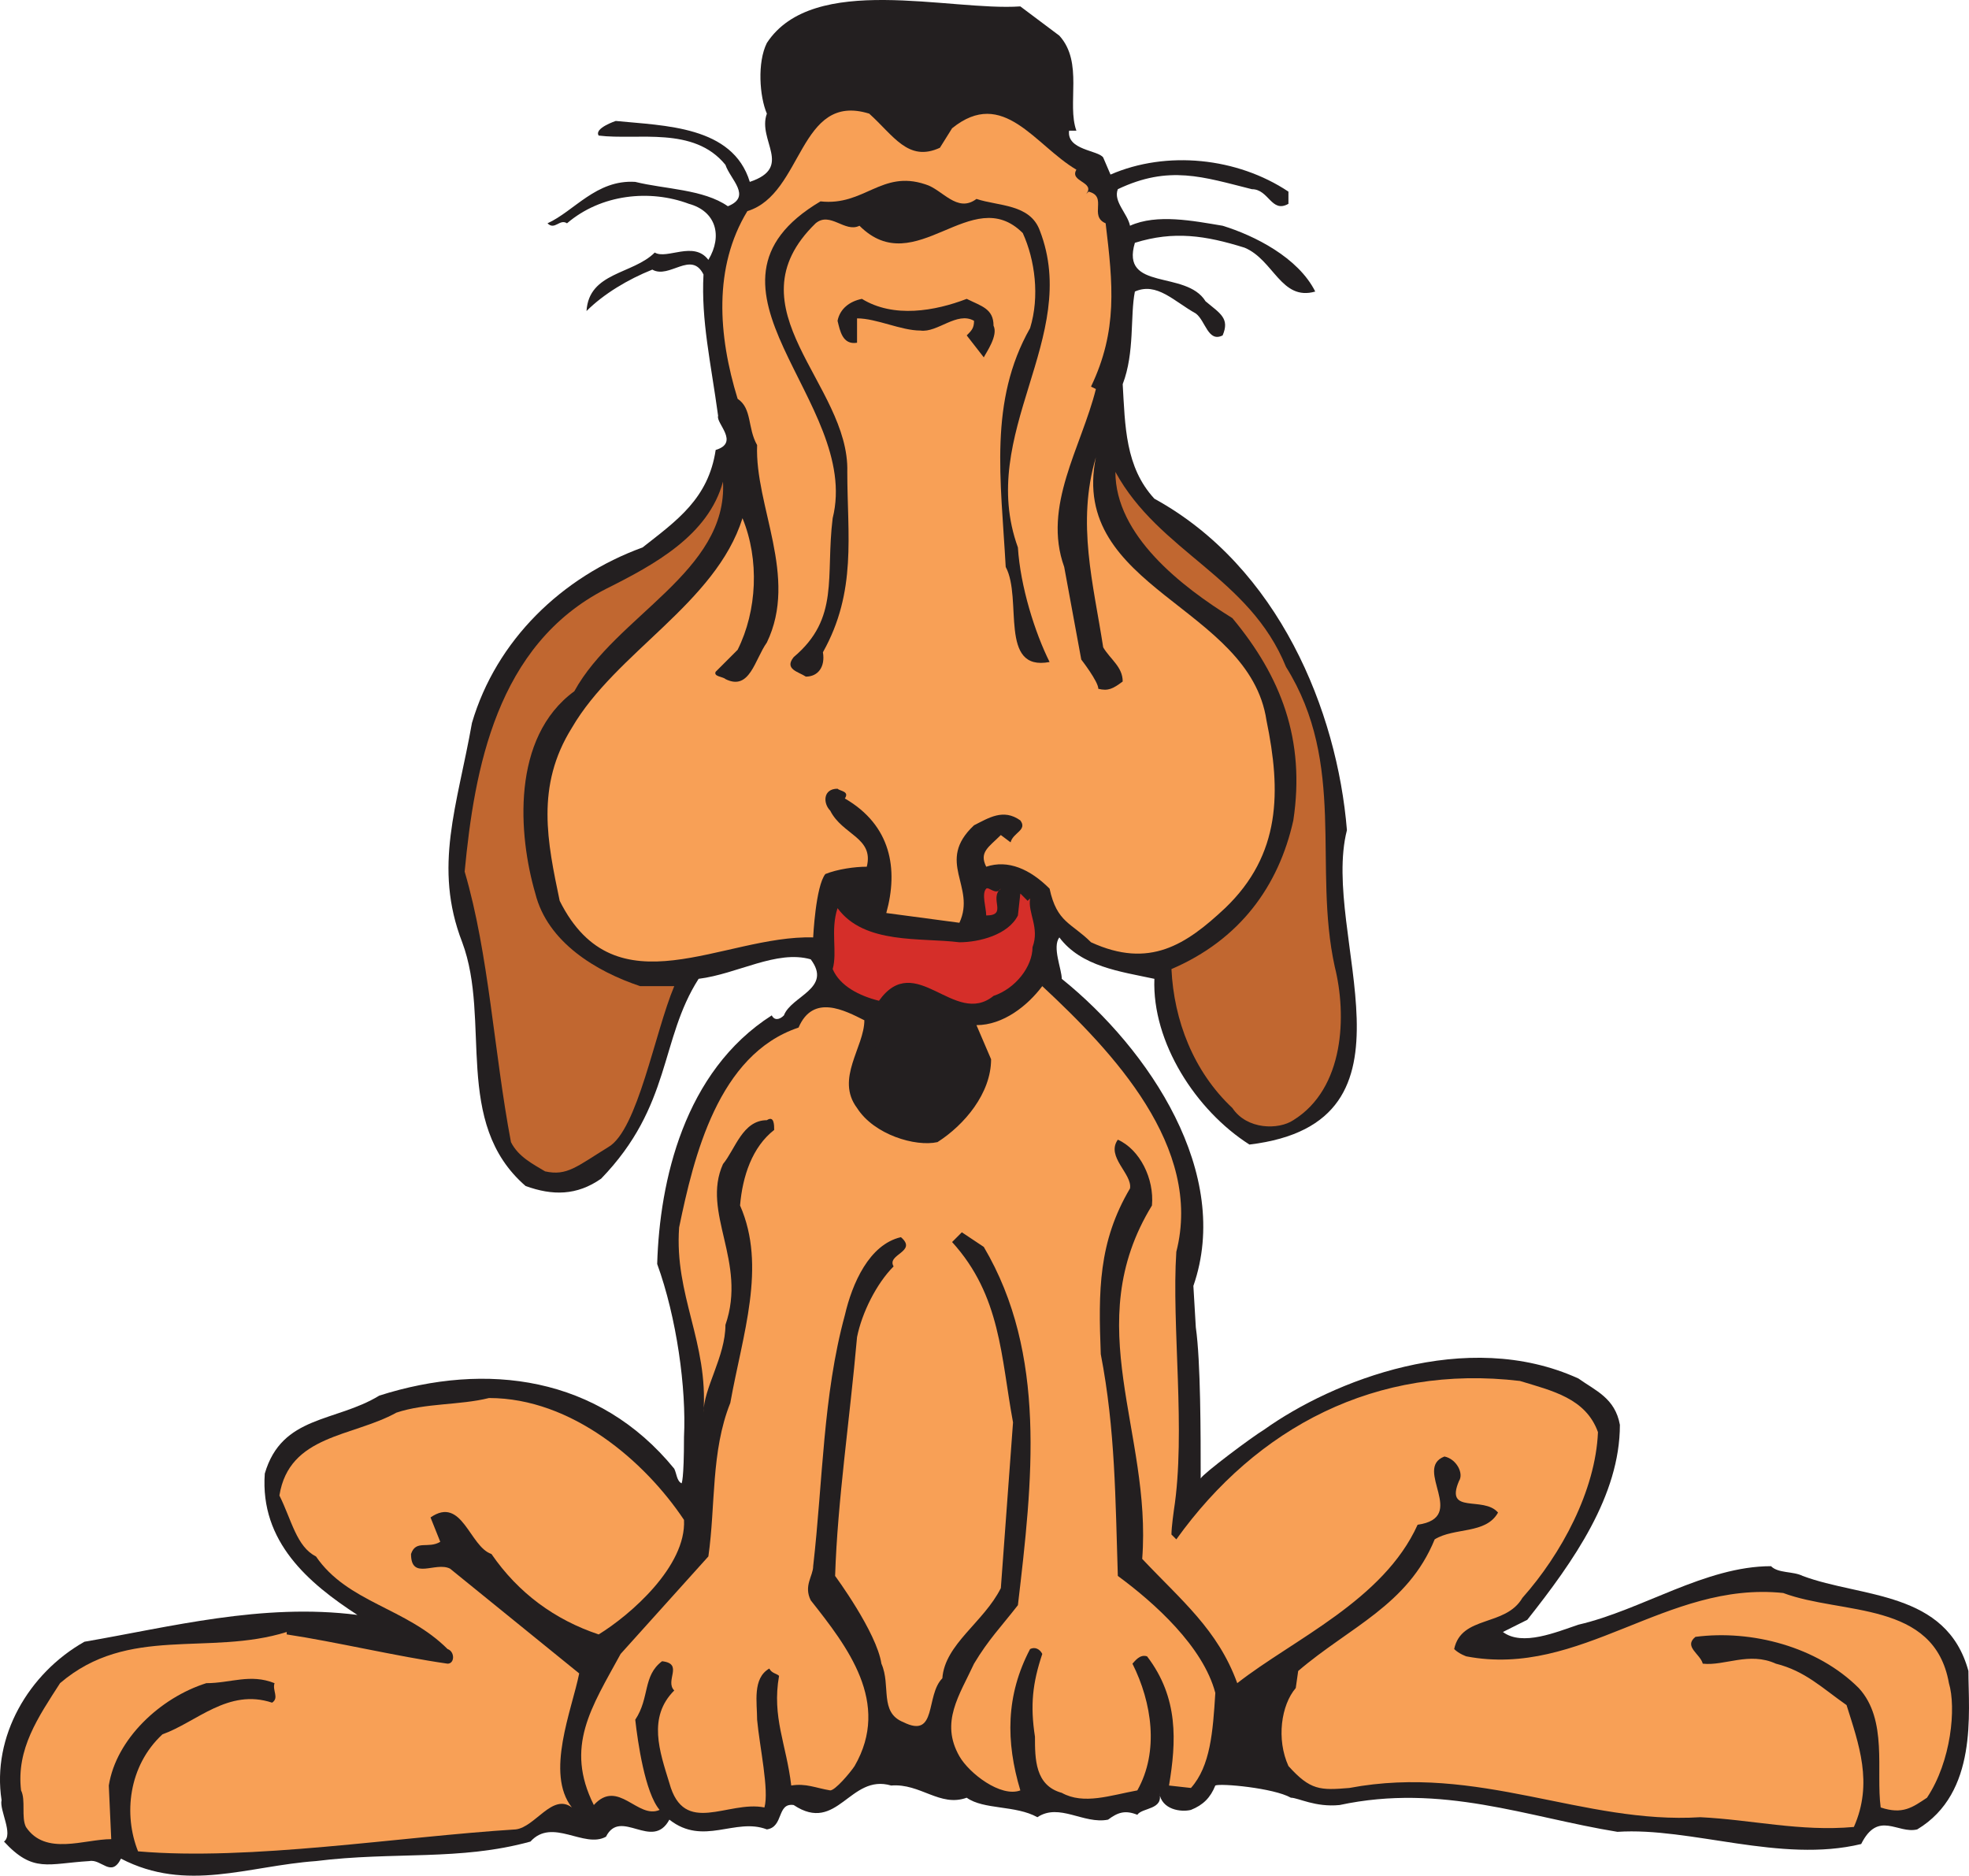 <svg xmlns="http://www.w3.org/2000/svg" width="605.91" height="577.218"><path fill="#231f20" fill-rule="evenodd" d="M325.984 10.971c7.5 8.25 2.25 21 5.25 29.25h-2.25c-.75 6 9 6 10.5 8.25l2.25 5.25c17.25-7.5 39-5.25 54.75 5.25v3.75c-5.25 3-6-4.5-11.25-4.5-15-3.75-25.5-7.5-41.25 0-1.5 3.75 3 7.5 3.75 11.25 8.25-3.75 19.5-1.5 28.5 0 9.75 3 23.25 9.75 28.5 20.25-10.5 3-12.75-9.75-21.75-13.5-12-3.75-21.75-5.25-33.75-1.5-4.5 15 15.75 8.25 21.75 18 4.5 3.75 7.5 5.25 5.25 10.5-4.5 2.25-5.25-4.5-8.25-6.75-6.75-3.75-12-9.75-18.75-6.75-1.5 7.5 0 18.75-3.75 28.5.75 12.75.75 25.5 9.75 35.25 38.25 21 56.25 65.25 59.25 102-8.25 32.25 26.25 90-30 96.75-16.5-10.5-30-31.5-29.25-51-10.5-2.25-22.5-3.75-29.25-12.75-2.25 3 .75 9.75.75 12.75 27 21.75 52.5 60 40.5 94.5l.75 12.75c1.5 10.5 1.5 33 1.5 46.5.75-1.5 15.75-12.75 19.5-15 21-15 62.25-31.5 96.75-15.75 5.25 3.75 11.25 6 12.75 14.25 0 21.75-14.25 42-28.5 60l-7.5 3.75c6 4.5 16.5 0 23.25-2.25 19.5-4.5 39-18 59.25-18 2.25 2.25 6.75 1.5 9.75 3 18 6.75 44.25 4.5 51 29.25 0 12.75 3 37.5-15.75 48.75-6 1.5-12-6-17.25 4.5-24.75 6-52.5-5.25-75-3.75-27.75-4.5-54-15-85.5-8.25-7.5.75-12.75-2.25-15-2.25-5.25-3-21.75-4.5-23.25-3.75-1.5 3.75-3.75 6-7.5 7.5-3 .75-9 0-9.75-5.25 1.5 5.25-5.25 4.5-6.75 6.75-3.75-1.5-6-.75-9 1.5-7.5 1.5-15-5.25-21.75-.75-6.75-3.75-16.5-2.25-21.75-6-8.25 3-14.25-4.5-23.25-3.75-12.75-3.75-16.5 15-30 6-5.25-.75-3 6.75-8.25 7.5-9.75-3.75-19.5 5.25-30-3-5.25 9.75-15-3.75-19.5 5.25-6.75 3.75-16.5-6-23.25 1.5-21.75 6-42 3-66 6-21 1.5-39.75 9.75-60-.75-3 6-6 0-9.75.75-12.75.75-17.25 3.75-26.25-6 3-2.25-1.5-9.75-.75-12.75-3-19.5 8.25-39 25.5-48.75 26.25-4.5 54.75-12 84-8.25-15-9.75-30-22.5-28.5-43.5 5.25-18 21.75-15.75 35.25-24 33-10.5 67.5-6 90.75 22.5.75 1.5.75 3.75 2.25 4.5 0 0 .75-.75.75-14.25.75-15-2.25-36.75-8.25-53.25.75-25.5 8.25-59.25 35.25-76.5.75 1.5 2.25 1.5 3.75 0 2.25-6 15-8.25 8.25-17.25-10.5-3-22.5 4.5-34.5 6-12 18.75-8.25 39-30 61.5-7.5 5.25-15 5.25-23.25 2.25-22.5-19.5-10.5-51-19.5-75-9-23.25-1.5-42 3-67.5 7.5-25.5 27.75-45 52.5-54 10.5-8.25 20.25-15 22.5-30 7.5-2.25 0-8.25.75-10.5-2.25-16.5-5.25-29.25-4.5-43.5-3.75-7.5-10.5 1.5-15.75-1.5-7.5 3-15 7.5-20.25 12.75.75-12 14.25-11.25 21-18 3.75 2.25 12-3.75 16.5 2.25 4.5-7.5 2.25-15-6-17.25-12-4.5-27-3-37.5 6-2.25-1.5-3.75 2.25-6 0 8.25-3.75 15-13.5 27-12.75 9 2.25 21 2.25 28.5 7.5 7.5-3 .75-8.25-.75-12.75-9.75-12-27-7.5-39-9-1.5-2.25 5.25-4.5 5.25-4.5 15 1.5 36 1.5 41.25 18.75 13.5-4.5 2.25-12.75 5.25-21-2.25-5.25-3-15.75 0-21.75 14.25-21.75 56.25-9.75 78-11.25l12 9"/><path fill="#231f20" fill-rule="evenodd" d="M320.734 13.971c5.25 6.75 3.75 15.75 2.25 24-4.5-10.5-17.25-10.5-25.5-9-1.5 0-3-3.75 0-5.25 3 3.75 6.75 2.25 10.5 3.75l4.5-4.5-.75-1.5c5.25 2.25 0 6.75 5.25 7.5 1.5 0 3-2.25 5.25-3.75 0-9-9-8.25-12.75-15-5.25-.75-12.75 0-16.5 2.25-8.25 6.75 1.5 21-7.5 25.5-3 .75-5.25 0-8.25-.75-.75-5.25 3-12 .75-18-6.75-6-13.5-9.75-21-6.75-3.75 2.25-12.75 3.75-11.25 11.25 1.5 4.5 7.5 4.5 10.5 3l.75-2.25c1.5 5.25 21.75-10.5 13.5 5.25-5.25-2.25-12-3-17.25-.75l-11.25 9.75c.75-9.75-8.25-24 6-30 21-3.75 45-1.5 64.5-.75l8.25 6"/><path fill="#f8a056" fill-rule="evenodd" d="M292.984 39.471c15.75-12.75 25.5 5.25 38.25 12.75-2.25 3.75 6 3.75 3 7.5l.75-.75c6 1.5 0 7.5 5.25 9.75 2.25 18.75 3.75 33-4.5 50.25l1.5.75c-4.5 18-16.5 36-9.75 54.75l5.25 28.5s5.25 6.75 5.25 9c3 .75 4.5 0 7.5-2.25 0-4.5-3.75-6.75-6-10.5-3-19.5-8.25-38.25-2.25-58.5-8.25 40.5 47.25 45.75 52.5 81 4.5 21.75 4.5 41.25-12.75 57.75-12 11.25-23.25 18.75-41.25 10.5-6-6-10.5-6-12.75-16.5-6-6-12.75-9-19.5-6.75-2.25-4.5.75-6 4.5-9.75l3 2.25c.75-3 5.25-3.75 3-6.75-5.25-3.75-9.75-.75-14.25 1.5-12 11.25.75 18.75-4.5 30l-22.5-3c3.75-13.5 1.5-27-12.75-35.25 1.5-2.25-1.5-2.25-2.25-3-4.5 0-4.5 4.5-2.25 6.75 3.75 7.5 13.5 8.25 11.25 17.25-3.75 0-9 .75-12.75 2.25-3 3.75-3.75 19.5-3.75 19.5-27.75-.75-60.75 23.25-78-11.25-3.75-18-7.5-35.25 3.75-53.25 13.5-23.25 44.25-38.25 52.5-64.5 5.25 12.75 4.5 28.5-1.5 40.5l-6.75 6.75c-.75 1.5 2.25 1.5 3 2.25 7.5 3.75 9-6 12.75-11.25 9.75-20.25-3.75-42-3-60.75-3-5.25-1.5-11.25-6-14.25-6-19.5-7.5-40.5 3-57.75 17.25-5.25 15.75-36.75 37.5-30 7.5 6.75 12 15 21.75 10.5l3.75-6"/><path fill="#231f20" fill-rule="evenodd" d="M300.484 61.221c6.75 2.25 16.5 1.5 19.5 9.75 12.75 33-19.5 62.25-6.75 97.5.75 12 5.25 26.25 9.75 35.25-15.75 3-8.25-19.5-13.5-29.25-1.5-27-5.25-51 7.5-73.5 3-9.75 1.5-21-2.25-29.25-15.75-15.75-33 15-50.25-2.25-4.5 2.25-9-4.5-13.5-.75-27 26.25 10.5 49.5 9.75 76.5 0 19.5 3 36.75-7.5 55.5.75 4.5-1.5 7.5-5.25 7.5-2.25-1.5-6.75-2.25-3.75-6 14.25-12 9.75-24.75 12-42.75 9-36-48-71.25-3.75-97.5 13.5 1.5 18.75-9.75 32.25-5.25 5.25 1.5 9.75 9 15.75 4.5"/><path fill="#231f20" fill-rule="evenodd" d="M297.484 91.971c4.5 2.25 8.25 3 8.25 8.25 1.5 3-2.25 8.25-3 9.75l-5.25-6.75c1.5-1.5 2.25-2.25 2.25-4.5-5.25-3-11.25 3.75-16.5 3-6 0-13.5-3.75-19.5-3.75v7.5c-4.5.75-5.25-3.75-6-6.75.75-3.75 3.75-6 7.5-6.75 9.75 6 22.5 3.75 32.25 0"/><path fill="#c16730" fill-rule="evenodd" d="M395.734 205.221c18.75 30 8.25 61.5 15 92.25 3.75 15 3 37.5-12.75 47.25-4.5 3-14.25 3-18.75-3.75-12-11.25-18-27-18.75-42.75 21-9 33-25.5 37.5-45.75 3.75-24.75-3.75-44.25-18.75-62.25-15.75-9.75-36-25.5-36-45 13.5 24.75 41.25 32.25 52.5 60m-219 7.5c-19.5 14.25-17.25 44.25-12 62.25 3.75 15 18.75 24 32.25 28.5h10.5c-6 14.25-11.25 44.25-20.25 49.5-9.75 6-12.75 9-19.5 7.5-3.75-2.25-8.25-4.5-10.5-9-5.25-27.75-6.75-57.75-14.25-83.25 3-31.5 9.75-69.75 43.5-87 15-7.5 31.5-16.5 36-33 1.5 27.75-33 41.25-45.75 64.5"/><path fill="#d52e29" fill-rule="evenodd" d="M307.984 273.471c-3.75 3 2.25 8.25-4.5 8.25 0-2.25-1.5-6.75 0-8.25.75-.75 3 2.25 4.5 0"/><path fill="#d52e29" fill-rule="evenodd" d="M316.984 276.471c-.75 4.5 3 9 .75 15 0 6-5.25 12.75-12 15-12 9.75-24-14.25-35.25 1.5-6-1.5-12-4.5-14.25-9.75 1.5-5.25-.75-12 1.5-18.75 8.25 11.25 25.5 9 37.5 10.5 6 0 15-2.25 18-8.25l.75-6.75 2.25 2.25.75-.75"/><path fill="#f8a056" fill-rule="evenodd" d="M361.984 385.221c-1.5 22.5 3 55.5-.75 79.5 0 0-.75 5.25-.75 7.5l1.5 1.5c24.75-34.5 61.5-54 105.75-48.75 9.75 3 20.25 5.25 24 15.75-.75 18-11.25 37.5-23.25 51-5.25 9-18.75 5.25-21 15.75 1.5 1.5 3.75 2.25 3.75 2.25 35.25 6.75 61.5-23.25 97.5-19.5 18 6.75 46.5 2.25 51 27.75 2.25 7.5.75 24-6.75 35.25-4.5 3-7.5 5.25-14.25 3-1.5-11.25 2.25-27-6.75-36.75-12.75-12.75-33-18-50.25-15.75-3.75 3 1.5 5.25 2.25 8.25 6.75.75 14.25-3.75 22.5 0 9 2.25 14.25 7.5 21.75 12.75 3.75 12 8.25 24 2.25 37.5-16.5 1.5-31.5-2.25-47.25-3-36 2.25-68.25-16.5-108-9-9 .75-12 .75-18.75-6.75-3.75-8.25-2.25-18.75 2.25-24l.75-5.25c15.75-13.5 33.75-20.25 42-40.5 6-3.75 15.75-1.5 19.5-8.25-4.5-5.25-16.5.75-12-9.75 1.5-2.25-.75-6.75-4.5-7.5-9.75 3.75 7.5 18.75-8.25 21-10.5 23.25-38.25 35.25-55.5 48.75-6-16.5-17.25-25.5-29.25-38.25 3-39-19.5-72 3-108.75.75-8.25-3.75-17.25-10.5-20.25-3.75 5.25 4.5 10.5 3.75 15-9.75 16.5-9.75 31.5-9 51 4.5 23.25 4.5 45 5.25 68.25 11.25 8.25 26.25 21.75 30 36-.75 12-1.5 22.5-7.5 29.25l-6.75-.75c2.25-13.5 3-27-6.75-39.75-2.25-.75-3.75 1.5-4.5 2.25 6 12 8.25 27 1.5 39-8.25 1.5-16.5 4.5-23.25.75-8.25-2.25-8.25-10.5-8.25-17.25-1.5-9.75-.75-16.5 2.25-25.5-.75-1.5-2.25-2.25-3.75-1.5-7.5 14.25-7.5 28.5-3 43.5-6 2.25-15.75-5.25-18.75-10.5-6-10.5 0-18.75 4.5-28.5 4.5-7.5 8.25-11.25 13.5-18 4.5-38.25 9-77.25-10.5-110.25l-6.75-4.5-3 3c15 16.5 15 35.25 18.75 55.5l-3.75 51c-5.25 10.5-17.25 17.25-18 27.75-5.25 5.25-1.5 18.75-12 13.5-7.5-3-3.75-11.25-6.75-18-1.5-9.75-14.25-27-14.25-27 .75-23.25 4.5-48 6.75-73.5 1.5-7.5 6-16.5 11.25-21.75-2.25-3.75 7.5-4.5 2.25-9-9.75 2.25-15 14.25-17.25 24-6.75 24.75-6.75 51-9.75 77.25 0 3-3 6-.75 10.5 11.25 14.25 24.75 31.5 13.5 51-1.5 2.25-6 7.5-7.5 7.5-4.5-.75-7.5-2.25-12-1.5-1.5-12.75-6-21-3.75-33.75-.75-.75-2.25-.75-3-2.25-5.25 3-3.75 10.5-3.75 15.75.75 8.25 3.75 21.75 2.25 27-11.25-2.25-24.75 9-29.25-7.5-3-9.75-6.75-20.25 1.5-28.5-3-3 3-8.25-3.75-9-6 4.5-3.75 11.25-8.25 18 .75 6.75 3 22.5 7.5 27.75-6.75 3-12.75-9.75-20.25-1.5-9-18-.75-30 8.25-46.5l27-30c2.25-15.75.75-32.25 6.75-47.25 3.75-21 11.25-42 3-60.75.75-9 3.75-18 10.5-23.25 0-1.5 0-4.5-2.25-3-7.5 0-9.75 9-13.5 13.5-6.75 15 7.5 30 .75 49.5 0 9.75-6.75 19.5-6.75 27 1.5-21.75-9-36-7.5-57 4.5-21.75 12-53.25 36.75-61.5 4.5-10.5 14.25-5.25 20.25-2.25 0 8.25-9 18-2.25 27 5.25 8.25 18 12 24.75 10.5 8.25-5.25 16.5-15 16.5-25.5l-4.5-10.5c8.25 0 15.75-6 20.25-12 21.75 20.25 49.5 49.5 41.25 81.75"/><path fill="#231f20" fill-rule="evenodd" d="m284.734 316.221-1.5.75c4.5 4.5 6.75-3.75 9.75-1.5 5.25 6 6 13.5 3 20.25-4.5 5.25-8.25 10.5-16.5 9-3-3.75-11.25-4.5-12-11.25 0 0 0-17.25 9-19.5 3-1.5 6 2.25 8.25 2.25"/><path fill="#f8a056" fill-rule="evenodd" d="M210.484 467.721c.75 14.25-16.5 29.25-26.25 35.25-13.5-4.5-24.75-12.75-33-24.75-6.75-2.25-9-18-18.75-11.25l3 7.5c-3.75 2.25-7.5-.75-9 3.75 0 8.25 7.5 2.25 12 4.5l39.75 32.25c-2.25 11.25-10.5 30.75-2.25 41.25-6-4.5-11.25 6-17.25 6.75-36 2.25-81.75 9.75-116.25 6.75-4.5-11.25-3-26.25 7.5-36 10.5-3.75 20.25-14.25 33.75-9.75 2.25-1.5 0-3.75.75-6-7.5-3-13.5 0-21 0-14.25 4.5-27.75 17.25-30 31.5l.75 16.5c-8.25 0-20.25 5.25-26.25-3.75-1.5-3 0-8.25-1.5-11.25-1.5-12.75 5.25-22.5 12-33 21-18 45.75-8.25 69.75-15.75v.75c15 2.25 33.75 6.75 49.5 9 2.25 0 2.25-3.75 0-4.5-12.75-12.75-30.75-14.25-40.5-28.5-6-3-7.5-11.25-11.25-18.75 3-18.75 22.5-18 36-25.5 9-3 19.5-2.25 28.5-4.5 25.5 0 48 19.5 60 37.5"/></svg>

